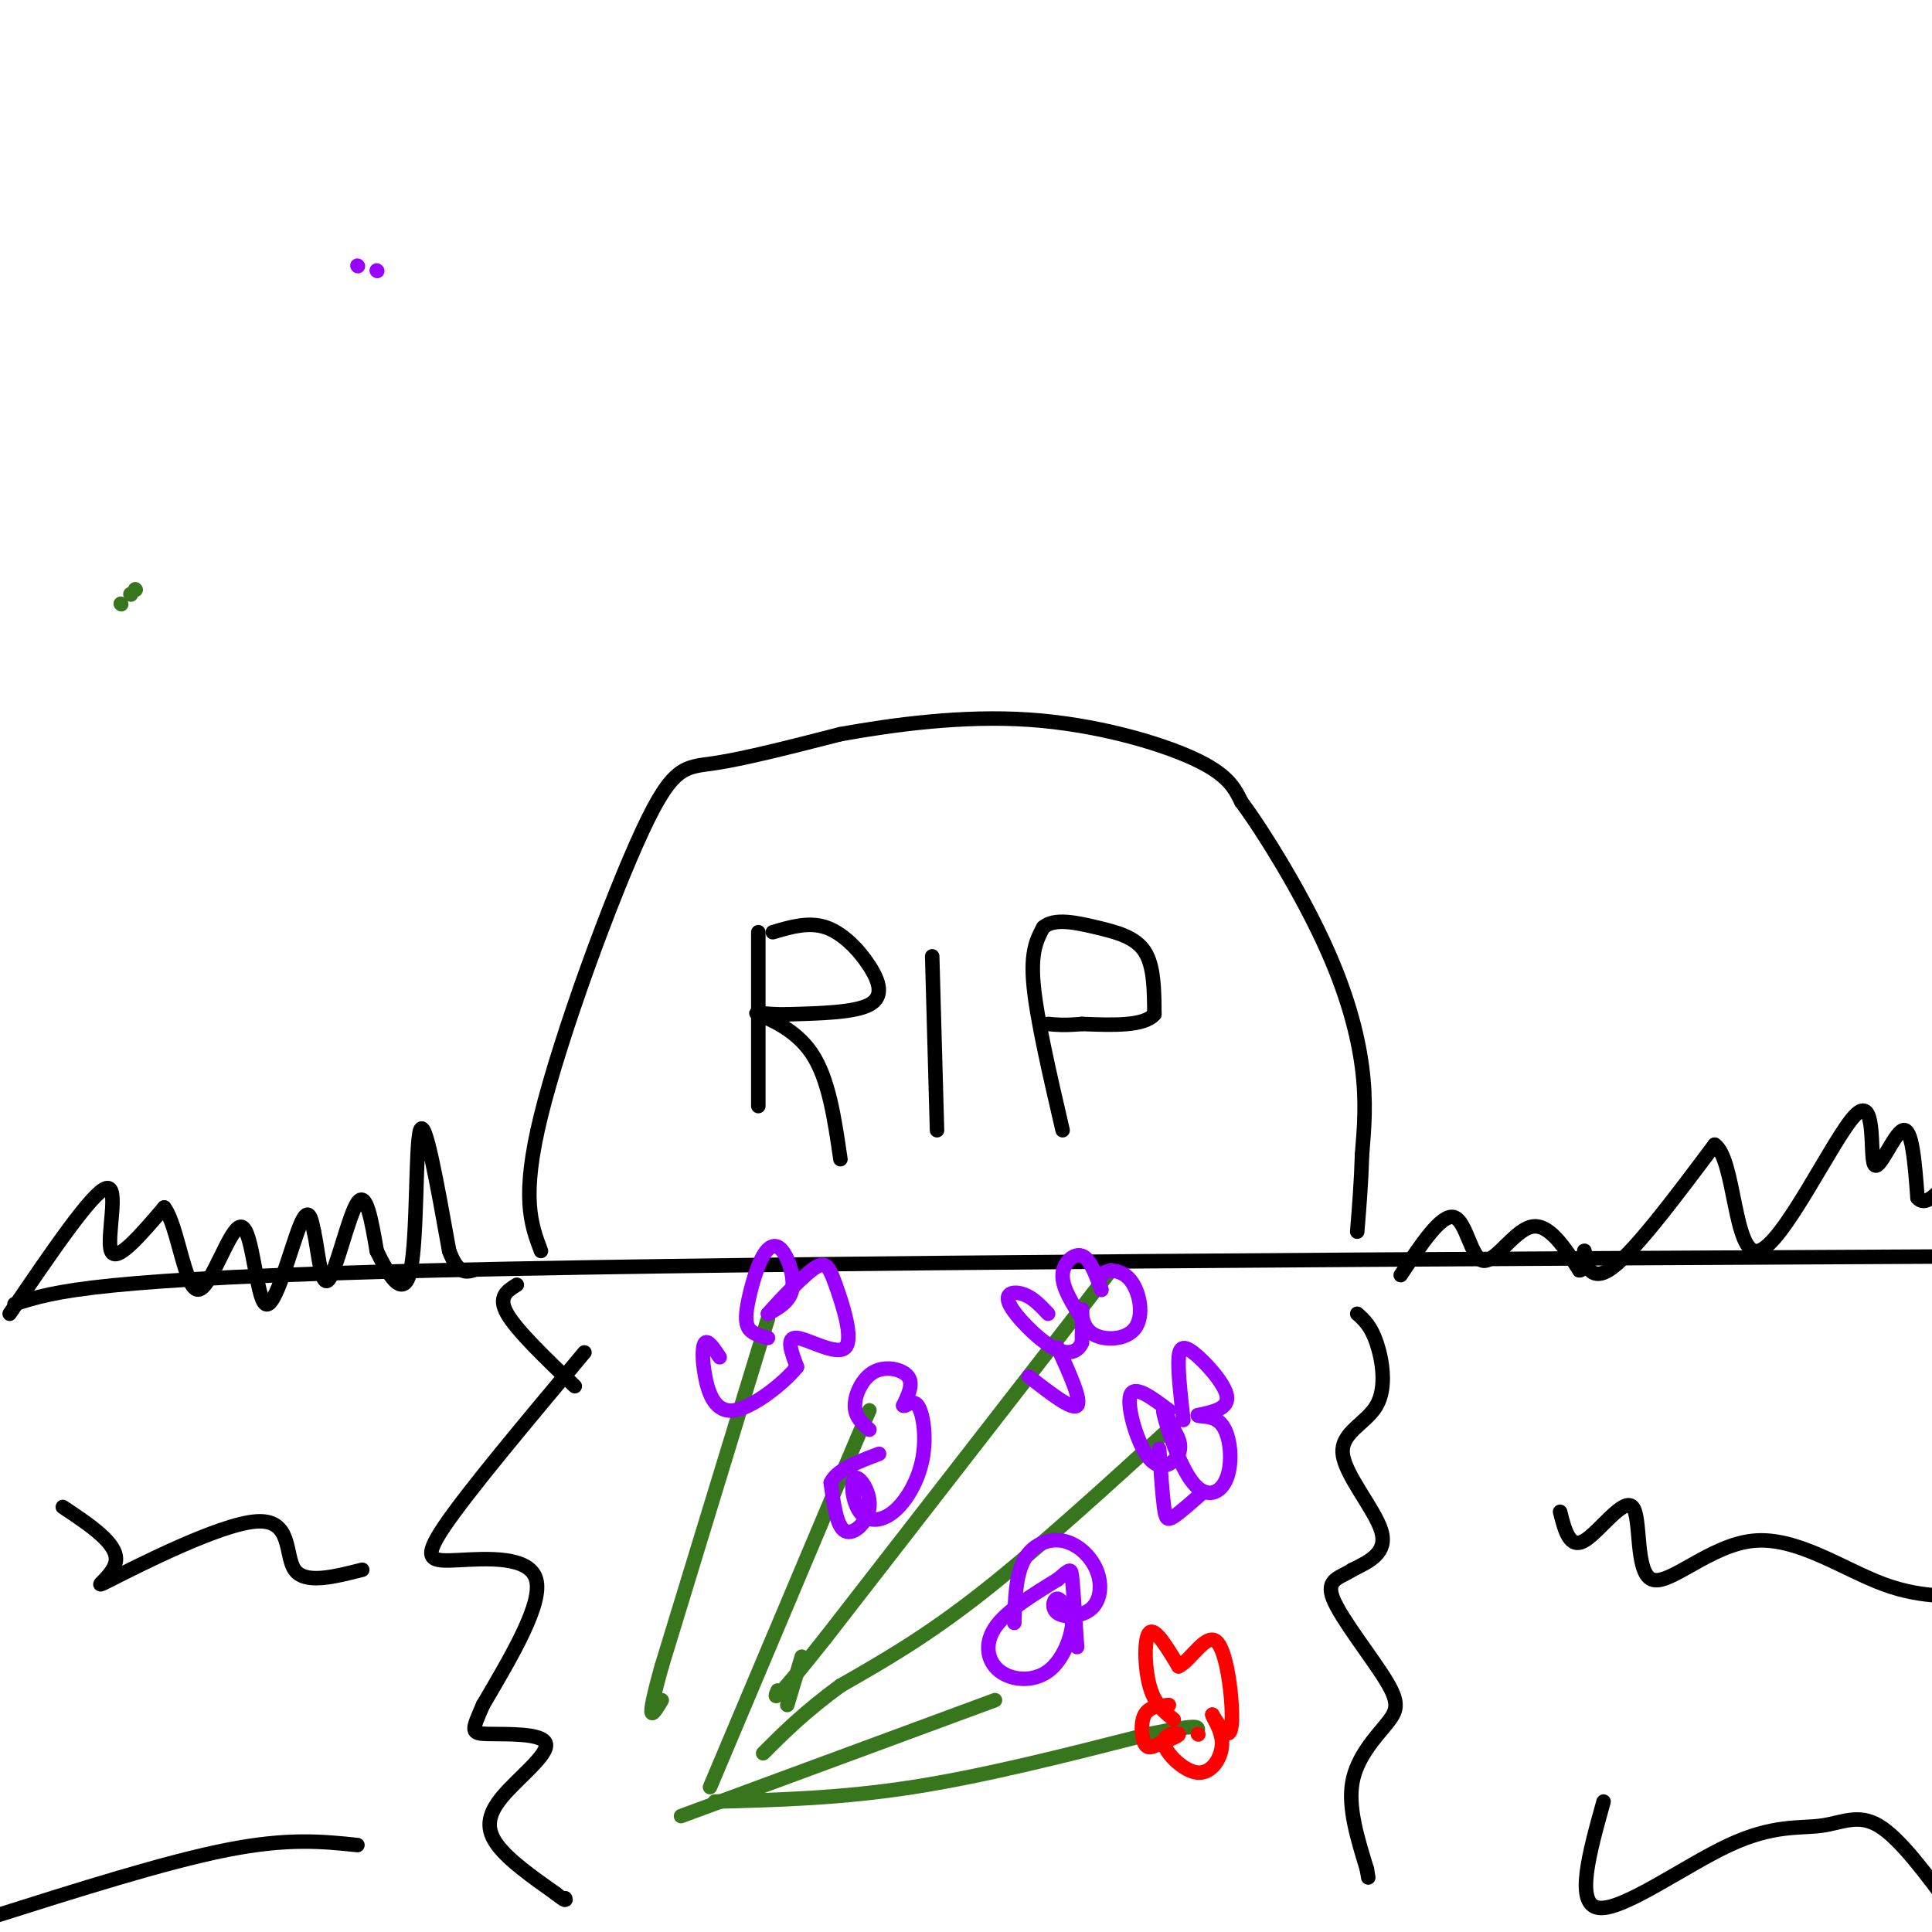 <svg viewBox='0 0 400 400' version='1.1' xmlns='http://www.w3.org/2000/svg' xmlns:xlink='http://www.w3.org/1999/xlink'><g fill='none' stroke='#000000' stroke-width='3' stroke-linecap='round' stroke-linejoin='round'><path d='M3,270c8.333,-2.667 16.667,-5.333 88,-7c71.333,-1.667 205.667,-2.333 340,-3'/><path d='M112,259c-2.083,-5.542 -4.167,-11.083 0,-28c4.167,-16.917 14.583,-45.208 21,-59c6.417,-13.792 8.833,-13.083 15,-14c6.167,-0.917 16.083,-3.458 26,-6'/><path d='M174,152c10.940,-1.976 25.292,-3.917 39,-3c13.708,0.917 26.774,4.690 34,8c7.226,3.310 8.613,6.155 10,9'/><path d='M257,166c4.917,6.619 12.208,18.667 17,29c4.792,10.333 7.083,18.952 8,26c0.917,7.048 0.458,12.524 0,18'/><path d='M282,239c-0.167,5.667 -0.583,10.833 -1,16'/><path d='M157,193c0.000,0.000 0.000,36.000 0,36'/><path d='M160,193c3.732,-1.101 7.464,-2.202 11,-1c3.536,1.202 6.875,4.708 9,8c2.125,3.292 3.036,6.369 0,8c-3.036,1.631 -10.018,1.815 -17,2'/><path d='M163,210c-4.571,0.095 -7.500,-0.667 -6,0c1.500,0.667 7.429,2.762 11,8c3.571,5.238 4.786,13.619 6,22'/><path d='M193,198c0.000,0.000 1.000,36.000 1,36'/><path d='M220,234c-2.667,-11.500 -5.333,-23.000 -6,-30c-0.667,-7.000 0.667,-9.500 2,-12'/><path d='M216,192c2.226,-2.000 6.792,-1.000 11,0c4.208,1.000 8.060,2.000 10,5c1.940,3.000 1.970,8.000 2,13'/><path d='M239,210c-2.167,2.500 -8.583,2.250 -15,2'/><path d='M224,212c-3.667,0.333 -5.333,0.167 -7,0'/><path d='M2,272c8.578,-12.622 17.156,-25.244 20,-26c2.844,-0.756 -0.044,10.356 1,13c1.044,2.644 6.022,-3.178 11,-9'/><path d='M34,250c2.795,3.576 4.282,17.016 7,17c2.718,-0.016 6.667,-13.489 9,-13c2.333,0.489 3.051,14.939 5,16c1.949,1.061 5.128,-11.268 7,-16c1.872,-4.732 2.436,-1.866 3,1'/><path d='M65,255c0.833,3.488 1.417,11.708 3,10c1.583,-1.708 4.167,-13.345 6,-16c1.833,-2.655 2.917,3.673 4,10'/><path d='M78,259c2.155,4.476 5.542,10.667 7,4c1.458,-6.667 0.988,-26.190 2,-29c1.012,-2.810 3.506,11.095 6,25'/><path d='M93,259c1.833,4.833 3.417,4.417 5,4'/><path d='M290,264c4.208,-6.351 8.417,-12.702 11,-12c2.583,0.702 3.542,8.458 6,9c2.458,0.542 6.417,-6.131 10,-7c3.583,-0.869 6.792,4.065 10,9'/><path d='M327,263c1.738,-0.060 1.083,-4.708 1,-4c-0.083,0.708 0.405,6.774 5,4c4.595,-2.774 13.298,-14.387 22,-26'/><path d='M355,237c4.270,2.864 3.945,23.024 9,22c5.055,-1.024 15.489,-23.233 20,-28c4.511,-4.767 3.099,7.909 4,10c0.901,2.091 4.115,-6.403 6,-7c1.885,-0.597 2.443,6.701 3,14'/><path d='M397,248c1.500,1.833 3.750,-0.583 6,-3'/><path d='M281,272c1.405,1.252 2.810,2.504 4,6c1.190,3.496 2.164,9.236 0,13c-2.164,3.764 -7.467,5.552 -7,10c0.467,4.448 6.705,11.557 8,16c1.295,4.443 -2.352,6.222 -6,8'/><path d='M280,325c-2.469,1.675 -5.642,1.863 -4,6c1.642,4.137 8.100,12.222 11,17c2.900,4.778 2.242,6.248 0,9c-2.242,2.752 -6.069,6.786 -7,12c-0.931,5.214 1.035,11.607 3,18'/><path d='M283,387c0.500,3.000 0.250,1.500 0,0'/><path d='M121,280c-12.054,14.387 -24.107,28.774 -29,36c-4.893,7.226 -2.625,7.292 3,7c5.625,-0.292 14.607,-0.940 16,4c1.393,4.940 -4.804,15.470 -11,26'/><path d='M100,353c-2.335,5.404 -2.673,5.915 1,6c3.673,0.085 11.356,-0.256 12,2c0.644,2.256 -5.750,7.107 -9,11c-3.250,3.893 -3.357,6.826 -1,10c2.357,3.174 7.179,6.587 12,10'/><path d='M115,392c2.333,1.833 2.167,1.417 2,1'/><path d='M323,313c0.979,3.867 1.959,7.734 5,6c3.041,-1.734 8.144,-9.070 10,-7c1.856,2.070 0.467,13.544 4,15c3.533,1.456 11.990,-7.108 21,-8c9.010,-0.892 18.574,5.888 27,9c8.426,3.112 15.713,2.556 23,2'/><path d='M332,373c-2.976,10.676 -5.952,21.352 -1,22c4.952,0.648 17.833,-8.734 27,-13c9.167,-4.266 14.622,-3.418 19,-4c4.378,-0.582 7.679,-2.595 12,0c4.321,2.595 9.660,9.797 15,17'/><path d='M75,325c-5.946,1.510 -11.892,3.021 -14,0c-2.108,-3.021 -0.380,-10.573 -8,-10c-7.620,0.573 -24.590,9.270 -30,12c-5.410,2.730 0.740,-0.506 1,-4c0.260,-3.494 -5.370,-7.247 -11,-11'/><path d='M74,382c-7.167,-0.750 -14.333,-1.500 -27,1c-12.667,2.500 -30.833,8.250 -49,14'/><path d='M119,287c-6.000,-5.750 -12.000,-11.500 -14,-15c-2.000,-3.500 0.000,-4.750 2,-6'/></g>
<g fill='none' stroke='#38761d' stroke-width='3' stroke-linecap='round' stroke-linejoin='round'><path d='M28,122c0.000,0.000 0.100,0.100 0.1,0.1'/><path d='M230,263c0.000,0.000 -59.000,76.000 -59,76'/><path d='M171,339c-11.500,14.500 -10.750,12.750 -10,11'/><path d='M243,295c-14.250,13.000 -28.500,26.000 -40,35c-11.500,9.000 -20.250,14.000 -29,19'/><path d='M174,349c-7.500,5.500 -11.750,9.750 -16,14'/><path d='M159,273c0.000,0.000 -22.000,72.000 -22,72'/><path d='M137,345c-3.667,13.167 -1.833,10.083 0,7'/><path d='M166,343c0.000,0.000 -3.000,10.000 -3,10'/></g>
<g fill='none' stroke='#9900ff' stroke-width='3' stroke-linecap='round' stroke-linejoin='round'><path d='M78,56c0.000,0.000 0.100,0.100 0.1,0.1'/><path d='M159,277c-1.626,-0.416 -3.251,-0.832 -4,-2c-0.749,-1.168 -0.621,-3.089 0,-6c0.621,-2.911 1.733,-6.811 3,-9c1.267,-2.189 2.687,-2.666 4,-1c1.313,1.666 2.518,5.476 2,8c-0.518,2.524 -2.759,3.762 -5,5'/><path d='M159,272c1.037,-1.222 6.129,-6.778 9,-9c2.871,-2.222 3.522,-1.111 5,3c1.478,4.111 3.782,11.222 2,13c-1.782,1.778 -7.652,-1.778 -10,-2c-2.348,-0.222 -1.174,2.889 0,6'/><path d='M165,283c-2.590,3.270 -9.065,8.443 -13,9c-3.935,0.557 -5.329,-3.504 -6,-7c-0.671,-3.496 -0.620,-6.427 0,-7c0.620,-0.573 1.810,1.214 3,3'/><path d='M224,273c-2.044,-3.200 -4.089,-6.400 -4,-9c0.089,-2.600 2.311,-4.600 4,-4c1.689,0.600 2.844,3.800 4,7'/><path d='M228,267c0.308,0.494 -0.923,-1.772 0,-3c0.923,-1.228 3.999,-1.417 6,1c2.001,2.417 2.928,7.442 1,10c-1.928,2.558 -6.711,2.650 -9,1c-2.289,-1.650 -2.082,-5.043 -2,-5c0.082,0.043 0.041,3.521 0,7'/><path d='M224,278c-0.781,1.810 -2.735,2.836 -6,1c-3.265,-1.836 -7.841,-6.533 -9,-9c-1.159,-2.467 1.097,-2.705 3,-2c1.903,0.705 3.451,2.352 5,4'/><path d='M245,294c-0.518,-4.601 -1.036,-9.202 -1,-12c0.036,-2.798 0.625,-3.792 3,-2c2.375,1.792 6.536,6.369 7,9c0.464,2.631 -2.768,3.315 -6,4'/><path d='M248,293c0.057,0.483 3.200,-0.310 5,2c1.800,2.310 2.256,7.722 1,11c-1.256,3.278 -4.223,4.421 -7,1c-2.777,-3.421 -5.365,-11.406 -6,-14c-0.635,-2.594 0.682,0.203 2,3'/><path d='M243,296c0.810,1.319 1.836,3.116 1,5c-0.836,1.884 -3.533,3.853 -6,1c-2.467,-2.853 -4.705,-10.530 -4,-13c0.705,-2.470 4.352,0.265 8,3'/><path d='M219,279c2.500,5.500 5.000,11.000 4,12c-1.000,1.000 -5.500,-2.500 -10,-6'/></g>
<g fill='none' stroke='#38761d' stroke-width='3' stroke-linecap='round' stroke-linejoin='round'><path d='M27,123c0.000,0.000 0.100,0.100 0.1,0.1'/><path d='M148,373c13.000,-0.333 26.000,-0.667 41,-3c15.000,-2.333 32.000,-6.667 49,-11'/><path d='M238,359c9.833,-2.000 9.917,-1.500 10,-1'/></g>
<g fill='none' stroke='#ff0000' stroke-width='3' stroke-linecap='round' stroke-linejoin='round'><path d='M243,356c-1.978,-1.578 -3.956,-3.156 -5,-7c-1.044,-3.844 -1.156,-9.956 0,-11c1.156,-1.044 3.578,2.978 6,7'/><path d='M244,345c2.512,-1.083 5.792,-7.292 8,-5c2.208,2.292 3.345,13.083 3,17c-0.345,3.917 -2.173,0.958 -4,-2'/><path d='M251,355c0.008,0.598 2.027,3.094 2,6c-0.027,2.906 -2.100,6.222 -5,6c-2.900,-0.222 -6.627,-3.983 -7,-6c-0.373,-2.017 2.608,-2.291 3,-2c0.392,0.291 -1.804,1.145 -4,2'/><path d='M240,361c-1.238,0.643 -2.333,1.250 -3,0c-0.667,-1.250 -0.905,-4.357 0,-6c0.905,-1.643 2.952,-1.821 5,-2'/><path d='M248,359c0.000,0.000 0.100,0.100 0.1,0.1'/></g>
<g fill='none' stroke='#38761d' stroke-width='3' stroke-linecap='round' stroke-linejoin='round'><path d='M25,125c0.000,0.000 0.100,0.100 0.1,0.1'/><path d='M147,370c0.000,0.000 27.000,-64.000 27,-64'/><path d='M174,306c5.500,-13.000 5.750,-13.500 6,-14'/><path d='M206,352c0.000,0.000 -65.000,24.000 -65,24'/></g>
<g fill='none' stroke='#9900ff' stroke-width='3' stroke-linecap='round' stroke-linejoin='round'><path d='M74,55c0.000,0.000 0.100,0.100 0.1,0.1'/><path d='M180,296c-1.506,-1.327 -3.012,-2.655 -3,-5c0.012,-2.345 1.542,-5.708 4,-7c2.458,-1.292 5.845,-0.512 7,1c1.155,1.512 0.077,3.756 -1,6'/><path d='M187,291c0.395,0.430 1.881,-1.495 3,0c1.119,1.495 1.871,6.410 1,11c-0.871,4.590 -3.364,8.856 -6,11c-2.636,2.144 -5.416,2.166 -7,0c-1.584,-2.166 -1.971,-6.519 -1,-7c0.971,-0.481 3.300,2.909 3,6c-0.300,3.091 -3.229,5.883 -5,5c-1.771,-0.883 -2.386,-5.442 -3,-10'/><path d='M172,307c1.167,-2.667 5.583,-4.333 10,-6'/><path d='M240,300c0.333,4.733 0.667,9.467 1,12c0.333,2.533 0.667,2.867 2,2c1.333,-0.867 3.667,-2.933 6,-5'/><path d='M210,336c0.145,-4.920 0.290,-9.840 2,-13c1.710,-3.160 4.985,-4.560 8,-4c3.015,0.560 5.769,3.081 7,6c1.231,2.919 0.938,6.236 -1,8c-1.938,1.764 -5.522,1.975 -7,1c-1.478,-0.975 -0.851,-3.136 0,-3c0.851,0.136 1.925,2.568 3,5'/><path d='M222,336c-0.120,2.927 -1.919,7.743 -5,10c-3.081,2.257 -7.445,1.954 -10,0c-2.555,-1.954 -3.301,-5.558 -1,-9c2.301,-3.442 7.651,-6.721 13,-10'/><path d='M219,327c2.644,-2.178 2.756,-2.622 3,0c0.244,2.622 0.622,8.311 1,14'/></g>
</svg>